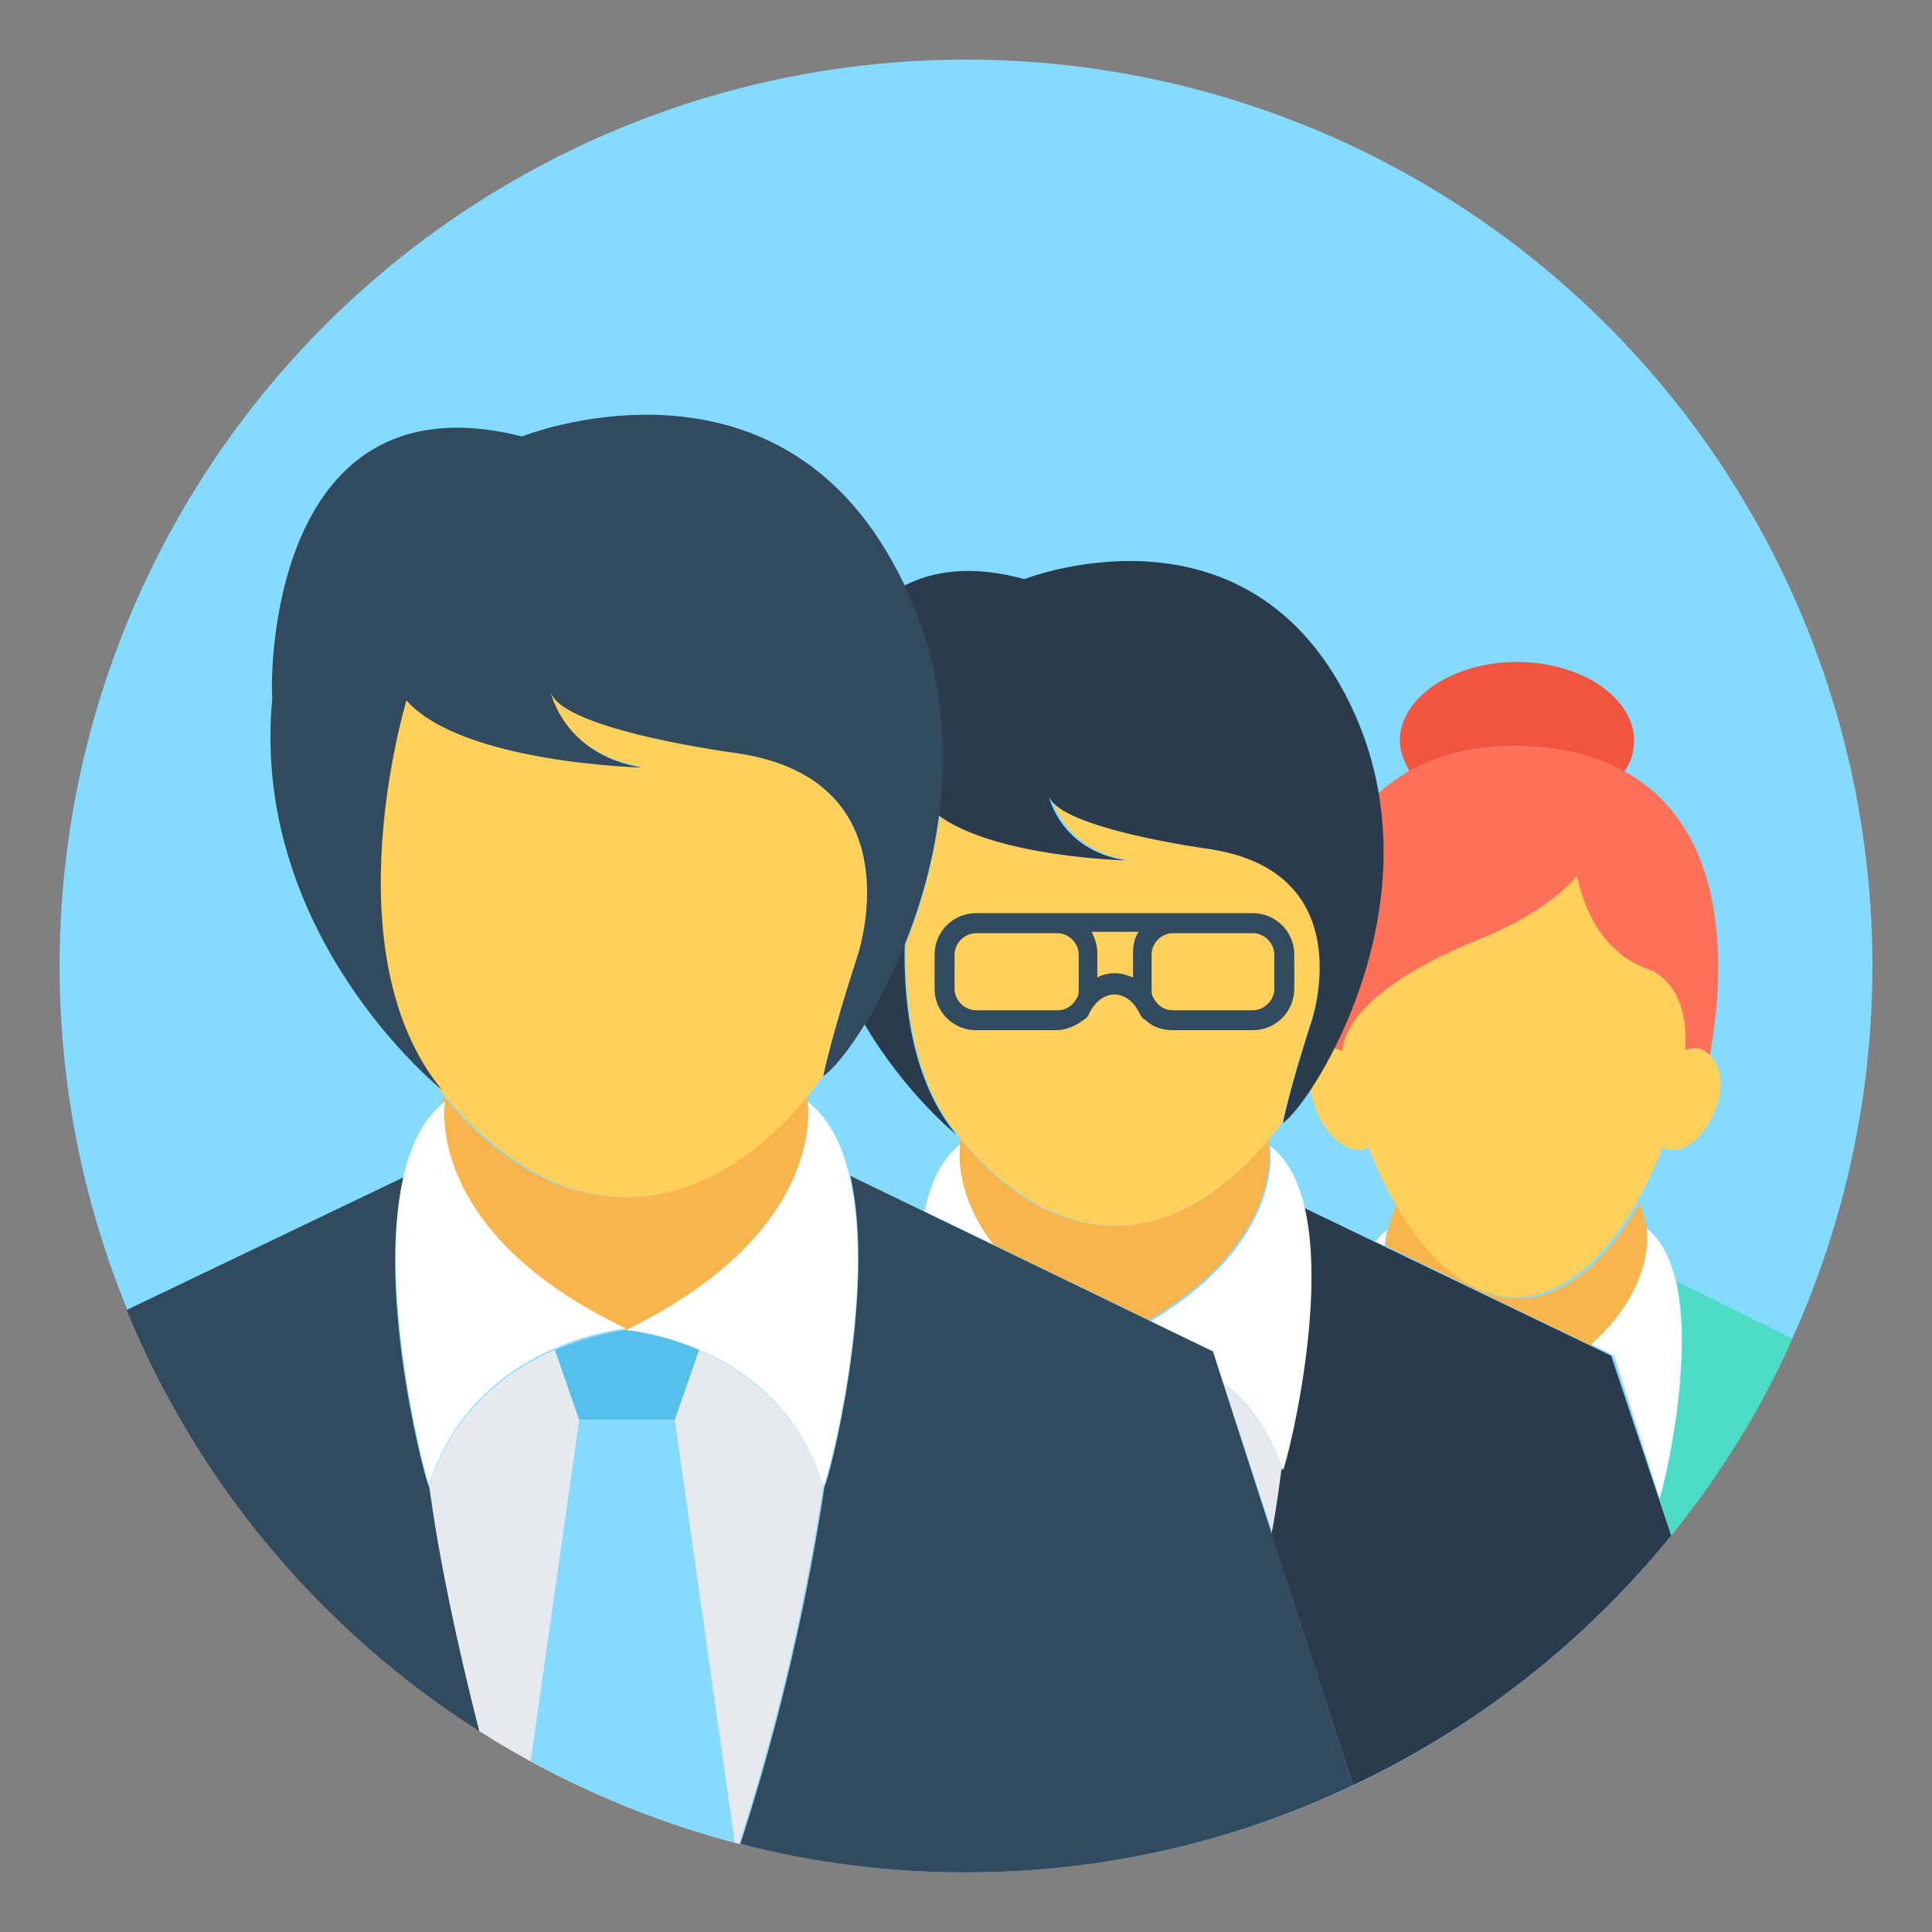 <?xml version="1.0" encoding="utf-8"?>
<!-- Generator: Adobe Illustrator 15.0.0, SVG Export Plug-In . SVG Version: 6.00 Build 0)  -->
<!DOCTYPE svg PUBLIC "-//W3C//DTD SVG 1.1//EN" "http://www.w3.org/Graphics/SVG/1.1/DTD/svg11.dtd">
<svg version="1.1" id="Layer_1" xmlns="http://www.w3.org/2000/svg" xmlns:xlink="http://www.w3.org/1999/xlink" x="0px" y="0px"
	 width="40px" height="40px" viewBox="192.6 277.64 40 40" enable-background="new 192.6 277.64 40 40" xml:space="preserve">
<rect x="192.6" y="277.64" width="40" height="40" fill="#808080" stroke="none"/>
<g>
	<circle fill="#84DBFF" cx="212.6" cy="297.64" r="18.766"/>
	<path fill="#F1543F" d="M226.431,292.97c0,0.237-0.059,0.444-0.207,0.65c-0.65-0.355-1.419-0.532-2.217-0.532
		c-0.827,0-1.596,0.148-2.217,0.532c-0.117-0.207-0.207-0.414-0.207-0.65c0-0.886,1.094-1.625,2.424-1.625
		S226.431,292.084,226.431,292.97z"/>
	<path fill="#FF7058" d="M228.174,297.669c0,0.916-0.148,1.862-0.384,2.778h-7.566c-0.059-0.267-0.118-0.503-0.177-0.769
		c0.709-1.271,1.478-3.369,1.094-5.615c0.738-0.68,1.743-0.976,2.837-0.976C226.312,293.088,228.174,294.359,228.174,297.669z"/>
	<path fill="#F9B54C" d="M226.697,303.108c0,0,0.206,1.182-1.152,2.393l-4.256-2.068c0.029-0.324,0.118-0.62,0.236-0.886
		c0.649,1.182,1.537,1.979,2.512,1.979c0.976,0,1.862-0.827,2.513-1.979C226.608,302.723,226.667,302.901,226.697,303.108
		L226.697,303.108z"/>
	<path fill="#4CDBC4" d="M229.711,305.354c-0.65,1.477-1.508,2.837-2.512,4.077l-0.236-0.768c0.147-0.443,0.709-2.926,0.354-4.493
		L229.711,305.354z"/>
	<g>
		<path fill="#FFFFFF" d="M226.963,308.664l-0.946-2.956l-0.473-0.236c1.358-1.211,1.152-2.395,1.152-2.395
			C228.026,304.112,227.14,308.073,226.963,308.664z"/>
		<path fill="#FFFFFF" d="M221.318,303.108c-0.029,0.088-0.029,0.206-0.059,0.324l-0.177-0.088
			C221.141,303.255,221.229,303.167,221.318,303.108z"/>
	</g>
	<path fill="#FFD05B" d="M228.026,300.802c-0.265,0.531-0.708,0.769-1.004,0.592c-0.681,1.743-1.772,3.103-3.044,3.103
		s-2.365-1.359-3.044-3.103c-0.296,0.177-0.739-0.09-1.005-0.592c-0.118-0.237-0.177-0.473-0.207-0.68
		c0.147-0.207,0.296-0.474,0.443-0.769c0.059,0,0.118,0,0.207,0.029l0,0l0.029,0.029l0,0c0-0.029-0.118-1.123,2.778-2.305
		c1.034-0.414,1.685-0.887,2.069-1.33c0.147,0.65,0.501,1.566,1.447,1.92c0,0,0.887,0.207,0.797,1.685l0,0
		c0.148-0.059,0.297-0.059,0.415,0.029C228.293,299.649,228.323,300.271,228.026,300.802z"/>
	<path fill="#E6E9EE" d="M219.161,308.073L219.161,308.073c-0.06,0.413-0.147,0.856-0.207,1.329l-1.034-3.133
		C218.422,306.684,218.895,307.246,219.161,308.073z"/>
	<path fill="#F9B54C" d="M218.866,301.333c0,0,0.354,1.951-2.482,3.636l-3.223-1.566c-0.856-1.123-0.679-2.069-0.679-2.069
		s0,0-0.029,0c0-0.029,0-0.059,0.029-0.117c0.887,1.093,1.981,1.802,3.192,1.802s2.305-0.709,3.192-1.802
		C218.866,301.275,218.895,301.304,218.866,301.333C218.895,301.333,218.895,301.333,218.866,301.333z"/>
	<path fill="#2B3B4E" d="M227.2,309.431c-1.773,2.188-4.02,3.961-6.591,5.173l-1.685-5.202c0.089-0.442,0.147-0.887,0.206-1.329
		c0.03,0.059,0.946-3.37,0.444-5.438l6.383,3.073L227.2,309.431z"/>
	<g>
		<path fill="#FFFFFF" d="M219.161,308.073c-0.266-0.827-0.738-1.42-1.241-1.804l-0.207-0.649l-1.3-0.62
			c2.837-1.686,2.482-3.635,2.482-3.635C220.638,302.664,219.191,308.161,219.161,308.073z"/>
		<path fill="#FFFFFF" d="M213.161,303.403l-1.418-0.68c0.119-0.591,0.354-1.094,0.739-1.39
			C212.481,301.333,212.304,302.28,213.161,303.403z"/>
	</g>
	<path fill="#FFD05B" d="M219.752,298.763c-0.415,1.301-0.592,2.009-0.592,2.099l0,0c-0.945,1.271-2.157,2.156-3.458,2.156
		c-1.24,0-2.393-0.768-3.31-1.921c0,0,0.03,0,0.03,0.029c-0.887-1.094-1.094-2.63-1.064-3.96l0,0
		c0.325-0.768,0.562-1.684,0.709-2.66c1.182,0.887,3.901,0.946,3.901,0.946c-1.39-0.236-1.597-1.33-1.597-1.33
		c0.236,0.68,3.311,1.094,3.311,1.094C220.815,295.66,219.752,298.763,219.752,298.763z"/>
	<g>
		<path fill="#2B3B4E" d="M212.393,301.126c0,0-1.034-0.826-1.891-2.275c0.266-0.442,0.562-1.034,0.828-1.685
			C211.3,298.497,211.506,300.033,212.393,301.126z"/>
		<path fill="#2B3B4E" d="M219.161,300.891c0,0,0.147-0.739,0.592-2.099c0,0,1.063-3.103-2.129-3.576c0,0-3.073-0.414-3.31-1.094
			c0,0,0.236,1.123,1.596,1.33c0,0-2.719-0.059-3.901-0.946c0.177-1.477,0.059-3.103-0.709-4.729
			c0.62-0.325,1.418-0.443,2.511-0.147c0,0,4.315-1.714,6.532,2.187C222.707,295.985,219.752,300.506,219.161,300.891z"/>
	</g>
	<path fill="#324A5E" d="M218.54,296.546h-1.507h-0.148h-2.393h-0.09h-1.595c-0.473,0-0.857,0.384-0.857,0.857v0.709
		c0,0.473,0.384,0.857,0.857,0.857h1.655c0.206,0,0.413-0.09,0.562-0.207c0.059-0.029,0.088-0.06,0.117-0.118
		c0.119-0.266,0.325-0.414,0.532-0.414s0.413,0.148,0.532,0.414c0.029,0.059,0.059,0.089,0.117,0.118
		c0.148,0.148,0.355,0.207,0.562,0.207h1.655c0.474,0,0.857-0.385,0.857-0.857v-0.709
		C219.397,296.931,219.013,296.546,218.54,296.546z M212.807,298.556c-0.237,0-0.444-0.206-0.444-0.443v-0.709
		c0-0.237,0.207-0.443,0.444-0.443h1.595h0.09c0.236,0,0.442,0.207,0.442,0.443v0.709c0,0.059,0,0.118-0.029,0.177
		c-0.029,0.029-0.029,0.061-0.059,0.09c-0.089,0.117-0.207,0.177-0.354,0.177H212.807z M215.673,297.788
		c-0.118,0-0.236,0.029-0.354,0.089v-0.502c0-0.177-0.059-0.325-0.118-0.443h0.976c-0.09,0.118-0.119,0.295-0.119,0.443v0.502
		C215.91,297.817,215.792,297.788,215.673,297.788z M218.984,298.113c0,0.237-0.208,0.443-0.444,0.443h-1.655
		c-0.146,0-0.266-0.06-0.354-0.177c-0.03-0.029-0.03-0.061-0.06-0.09c-0.029-0.059-0.029-0.118-0.029-0.177v-0.709
		c0-0.237,0.207-0.443,0.442-0.443h0.148h1.507c0.236,0,0.444,0.207,0.444,0.443V298.113L218.984,298.113z"/>
	<g>
		<path fill="#E6E9EE" d="M199.567,311.116c0.029,0.06,0.089,0.089,0.118,0.119C199.656,311.205,199.596,311.175,199.567,311.116
			L199.567,311.116z"/>
		<path fill="#E6E9EE" d="M205.655,305.146c-0.029,0-0.059,0.03-0.089,0.03c-0.029,0-0.059-0.03-0.088-0.03H205.655z"/>
		<path fill="#E6E9EE" d="M209.645,308.398c-0.325,2.156-0.857,4.668-1.744,7.417c-1.921-0.503-3.753-1.3-5.378-2.334
			c-0.502-1.833-0.828-3.547-1.035-5.083c0.946-2.956,4.078-3.222,4.078-3.222S208.729,305.442,209.645,308.398z"/>
	</g>
	<path fill="#F9B54C" d="M209.319,300.448c0,0,0.473,2.66-3.753,4.729h-0.029c-4.226-2.068-3.753-4.729-3.753-4.729s0,0-0.029,0
		c0-0.03,0.029-0.089,0.029-0.118c1.035,1.271,2.335,2.098,3.753,2.098s2.689-0.827,3.753-2.098
		C209.319,300.388,209.349,300.417,209.319,300.448C209.349,300.477,209.349,300.448,209.319,300.448z"/>
	<g>
		<path fill="#54C0EB" d="M205.596,305.176C205.596,305.176,205.566,305.176,205.596,305.176c-0.03,0-0.03,0-0.03,0H205.596z"/>
		<path fill="#54C0EB" d="M207.073,305.59l-0.502,1.447h-1.98l-0.502-1.447c0.828-0.355,1.478-0.414,1.478-0.414
			S206.246,305.235,207.073,305.59z"/>
	</g>
	<path fill="#84DBFF" d="M207.813,315.786l-1.241-8.748h-1.98l-1.005,7.063C204.887,314.811,206.305,315.402,207.813,315.786z"/>
	<path fill="#324A5E" d="M202.522,313.481c-3.251-2.068-5.822-5.112-7.3-8.719l5.733-2.748c-0.591,2.482,0.503,6.501,0.532,6.413
		C201.695,309.934,202.049,311.619,202.522,313.481z"/>
	<g>
		<path fill="#FFFFFF" d="M209.319,300.448c0,0,0.473,2.66-3.753,4.729c0,0,3.163,0.236,4.079,3.222
			C209.704,308.486,211.417,302.043,209.319,300.448z"/>
		<path fill="#FFFFFF" d="M201.813,300.448c-2.068,1.566-0.354,8.038-0.325,7.921c0.946-2.956,4.078-3.223,4.078-3.223
			C201.34,303.137,201.813,300.448,201.813,300.448z"/>
	</g>
	<path fill="#FFD05B" d="M210.354,297.433c-0.532,1.625-0.709,2.483-0.709,2.483c-1.093,1.508-2.512,2.512-4.079,2.512
		c-1.478,0-2.808-0.916-3.901-2.275l0.03,0.029c-2.305-2.837-0.709-8.068-0.709-8.068c1.152,1.301,4.875,1.389,4.875,1.389
		c-1.625-0.266-1.891-1.566-1.891-1.566c0.266,0.798,3.872,1.271,3.872,1.271C211.595,293.798,210.354,297.433,210.354,297.433z"/>
	<g>
		<path fill="#324A5E" d="M203.409,286.676c0,0,5.083-2.04,7.654,2.571c2.777,4.906-0.709,10.255-1.418,10.668
			c0,0,0.177-0.857,0.709-2.483c0,0,1.241-3.635-2.482-4.196c0,0-3.635-0.473-3.872-1.271c0,0,0.266,1.3,1.892,1.566
			c0,0-3.724-0.088-4.876-1.389c0,0-1.596,5.231,0.739,8.068c0,0-3.99-3.191-3.517-8.126
			C198.207,292.084,198,285.316,203.409,286.676z"/>
		<path fill="#324A5E" d="M220.609,314.604c-2.424,1.152-5.143,1.802-8.009,1.802c-1.626,0-3.192-0.206-4.67-0.591
			c0.887-2.749,1.419-5.261,1.744-7.417l0,0c0.059,0,1.093-3.961,0.532-6.413l7.506,3.635L220.609,314.604z"/>
	</g>
</g>
</svg>
